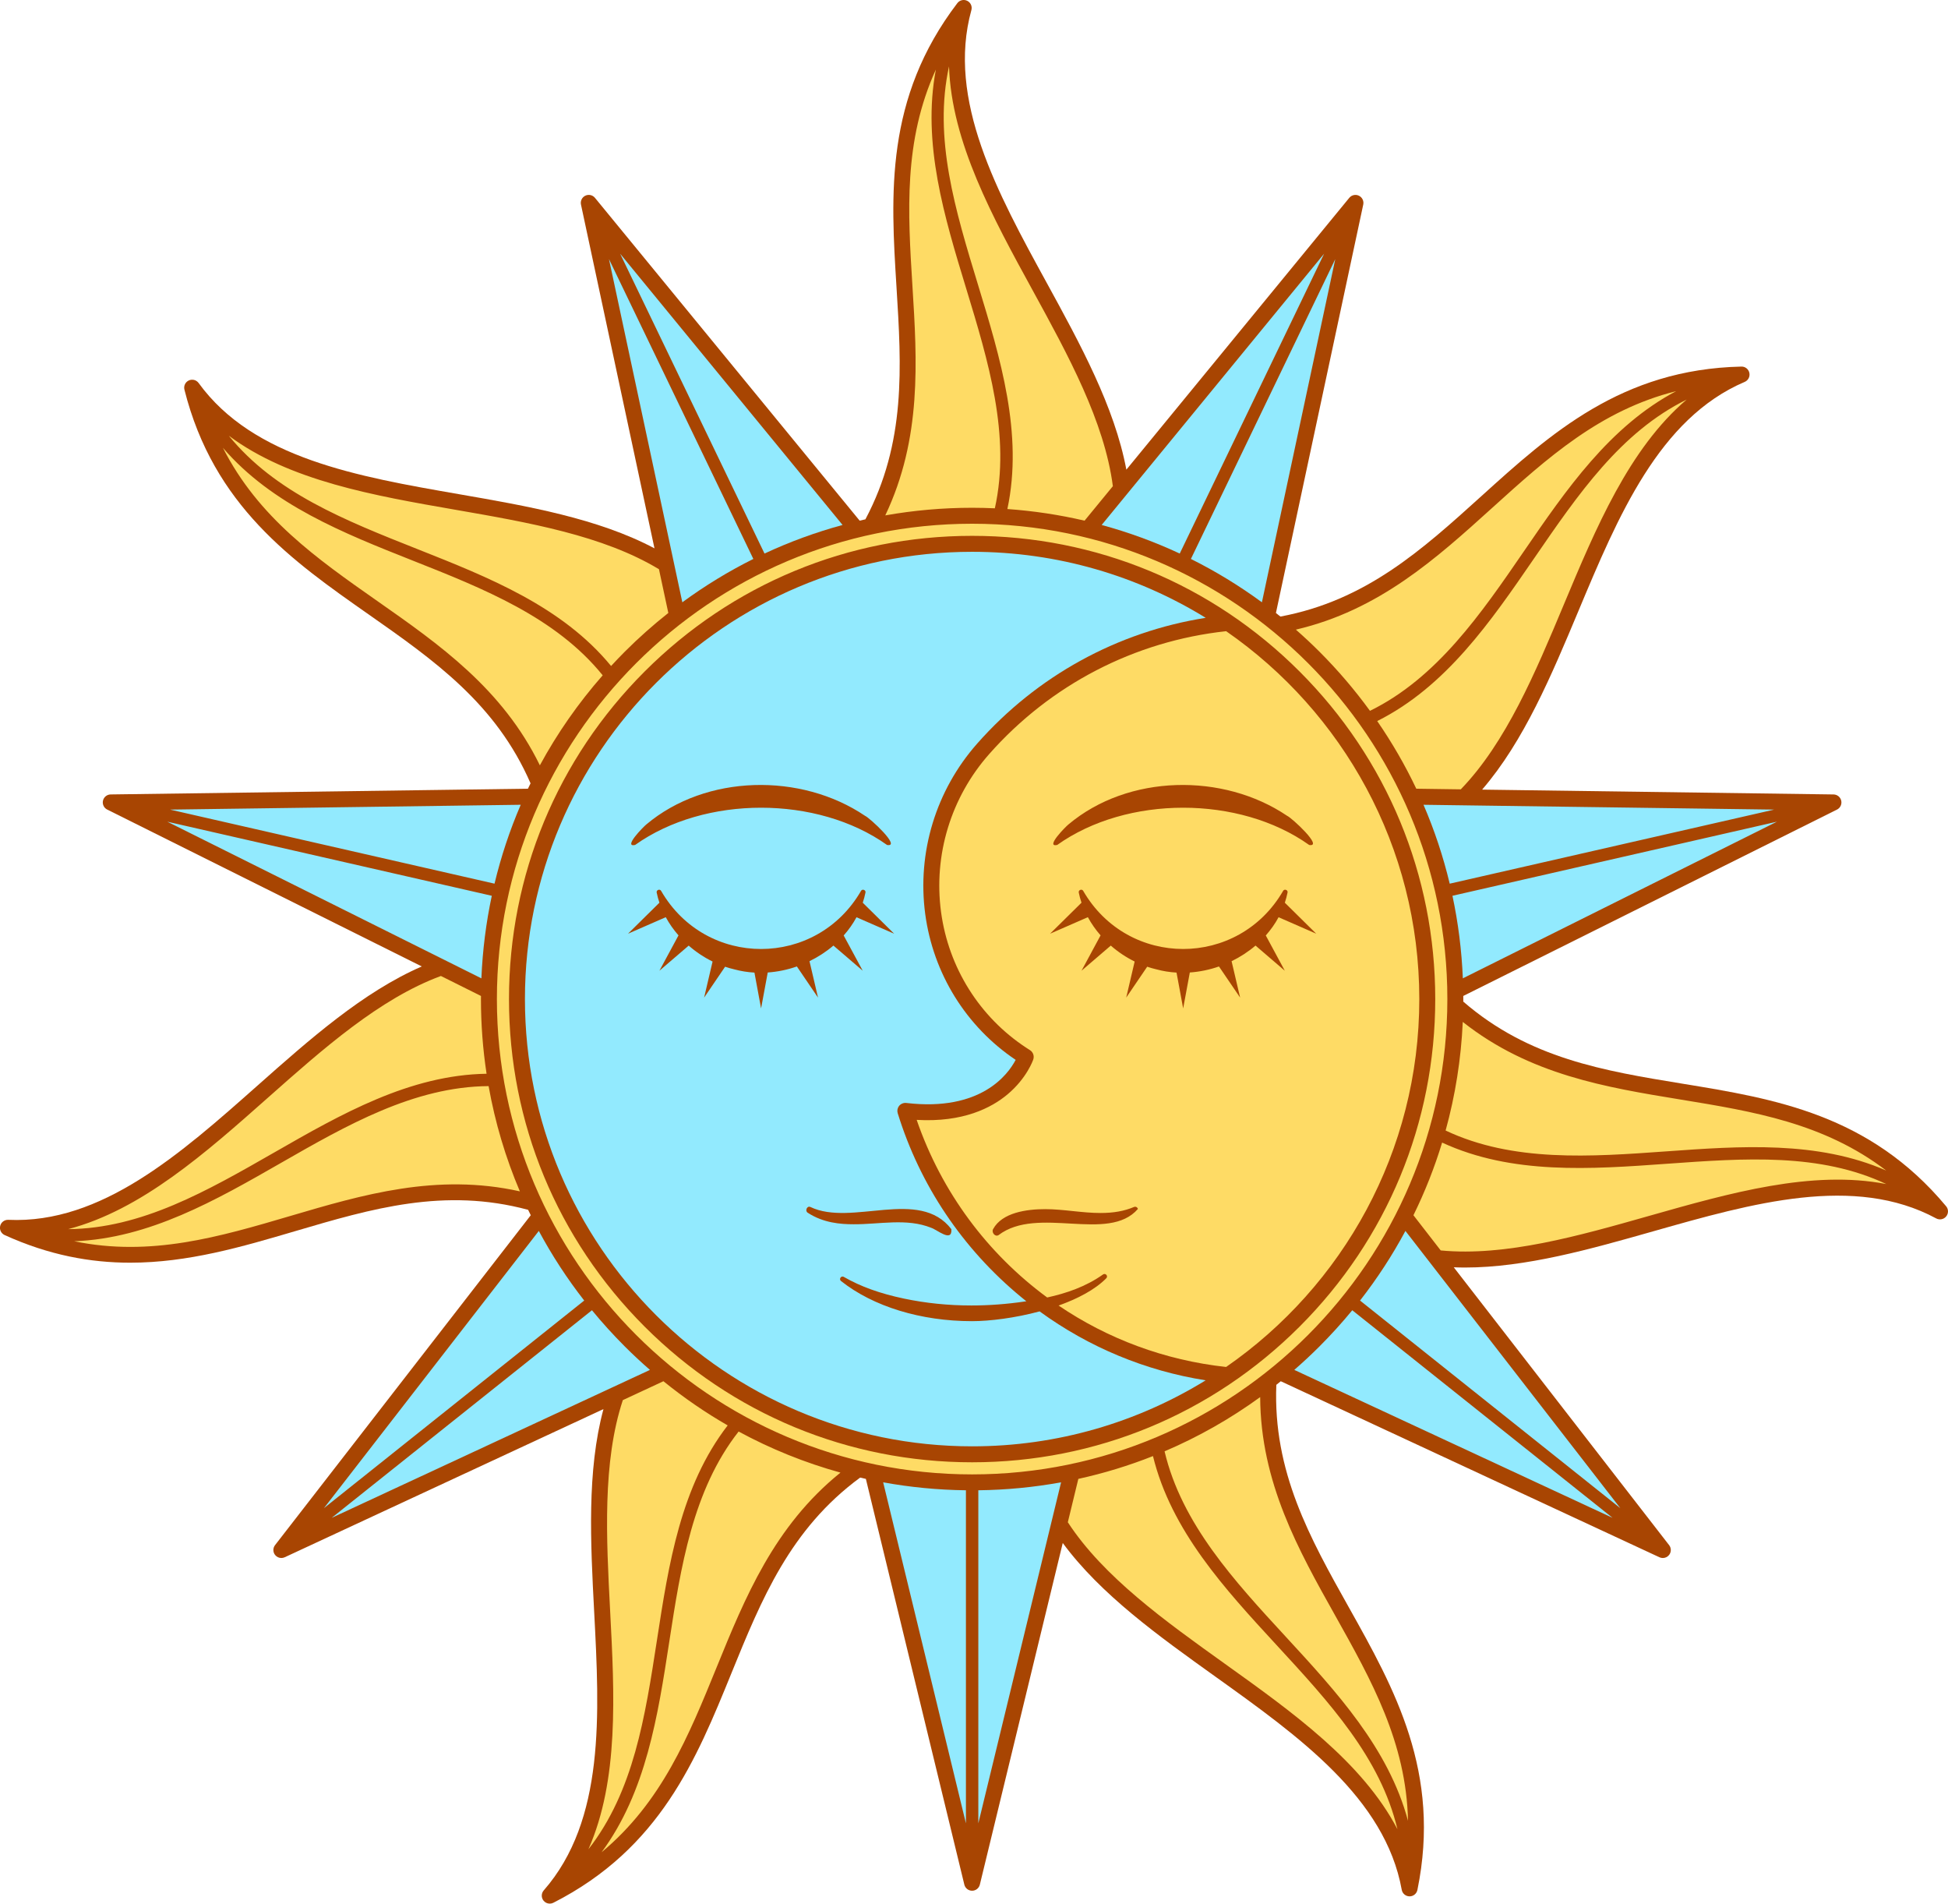 <?xml version="1.0" encoding="utf-8"?>
<!-- Generator: Adobe Illustrator 25.4.1, SVG Export Plug-In . SVG Version: 6.00 Build 0)  -->
<svg version="1.1" id="Layer_1" xmlns="http://www.w3.org/2000/svg" xmlns:xlink="http://www.w3.org/1999/xlink" x="0px" y="0px"
	 viewBox="416.511 975.469 250 244.253" style="enable-background:new 416.511 975.469 250 244.253;"
	 xml:space="preserve">
<style type="text/css">
	.st0{fill:url(#path-01_00000029745943198341125290000002280150358207682184_);}
	.st1{fill:#DBE0F5;}
	.st2{opacity:0.2;fill:#FFFEBC;}
	.st3{fill:#FFFEBC;}
	.st4{fill:#FFF2AE;}
	.st5{fill:#FFFEC2;}
	.st6{fill:#FFE7AE;}
	.st7{fill:#F5F7FB;}
	.st8{fill:#E7EEF5;}
	.st9{fill:#A84502;}
	.st10{fill:#FEDB65;}
	.st11{fill:#92EAFE;}
	.st12{fill:none;stroke:#000000;stroke-miterlimit:10;}
	.st13{fill:none;stroke:#000000;stroke-width:2;stroke-linecap:round;stroke-miterlimit:10;stroke-dasharray:8;}
	.st14{fill:#606060;}
	.st15{fill:none;stroke:#000000;stroke-width:2;stroke-linecap:round;stroke-miterlimit:10;stroke-dasharray:16,6;}
	.st16{fill:none;stroke:#000000;stroke-width:2;stroke-linecap:round;stroke-miterlimit:10;}
	.st17{fill:none;stroke:#000000;stroke-width:2;stroke-linecap:round;stroke-miterlimit:10;stroke-dasharray:140.185,19.336;}
	.st18{fill:none;stroke:#000000;stroke-width:4;stroke-miterlimit:10;}
	.st19{fill:none;stroke:#000000;stroke-width:5;stroke-miterlimit:10;}
	.st20{fill:none;stroke:#000000;stroke-width:9;stroke-linejoin:round;stroke-miterlimit:10;}
	.st21{fill:none;stroke:#000000;stroke-width:9;stroke-miterlimit:10;}
	.st22{fill:none;stroke:#000000;stroke-width:7;stroke-linejoin:round;stroke-miterlimit:10;}
	.st23{fill:#F5F190;}
	.st24{fill:none;stroke:#F5F190;stroke-miterlimit:10;}
	.st25{fill:none;stroke:#000000;stroke-width:2;stroke-linejoin:round;stroke-miterlimit:10;}
	.st26{opacity:0.2;}
	.st27{opacity:0.2;fill:none;stroke:#FEDB65;stroke-miterlimit:10;}
	.st28{fill:#FFFED0;}
	.st29{fill:#FBFBFB;}
	.st30{fill:#F5F1C2;}
	.st31{fill:#F1EBB8;}
	.st32{opacity:0.1;fill:#F5F7FB;}
	.st33{fill:#E7E8F1;}
	.st34{opacity:0.15;fill:#F5F7FB;}
	.st35{fill:#DDE6EF;}
</style>
<path id="path-03" class="st9" d="M666.273,1130.246c-9.845-11.803-22.022-13.796-33.798-15.723
	c-10.142-1.66-19.729-3.233-28.172-10.538c0.001-0.109,0.004-0.218,0.004-0.327
	c0-0.133-0.004-0.266-0.005-0.399l47.965-23.915c0.423-0.211,0.646-0.683,0.541-1.144
	c-0.105-0.461-0.512-0.789-0.984-0.796l-45.103-0.62c5.362-6.211,8.917-14.698,12.364-22.93
	c5.083-12.14,10.339-24.693,21.335-29.385c0.451-0.192,0.702-0.678,0.599-1.157
	c-0.104-0.48-0.534-0.824-1.023-0.807c-15.367,0.338-24.518,8.616-33.367,16.621
	c-7.619,6.892-14.825,13.404-25.796,15.453c-0.19-0.154-0.381-0.307-0.573-0.459l11.206-52.403
	c0.099-0.462-0.131-0.931-0.557-1.137c-0.425-0.205-0.936-0.092-1.236,0.273l-28.608,34.879
	c-1.512-8.067-5.931-16.139-10.218-23.969c-6.321-11.542-12.857-23.478-9.671-34.999
	c0.131-0.473-0.092-0.972-0.532-1.19c-0.439-0.218-0.972-0.094-1.269,0.297
	c-9.317,12.226-8.55,24.541-7.809,36.45c0.638,10.248,1.236,19.935-3.991,29.783
	c-0.246,0.054-0.492,0.112-0.738,0.169l-33.972-41.422c-0.299-0.365-0.81-0.478-1.236-0.273
	c-0.426,0.205-0.656,0.674-0.557,1.137l9.433,44.111c-7.25-3.846-16.315-5.424-25.108-6.952
	c-12.967-2.254-26.375-4.585-33.395-14.262c-0.288-0.397-0.817-0.534-1.262-0.326
	c-0.445,0.208-0.679,0.701-0.56,1.177c3.749,14.906,13.855,21.986,23.628,28.832
	c8.407,5.89,16.352,11.46,20.793,21.683c-0.112,0.229-0.227,0.458-0.336,0.689l-53.553,0.736
	c-0.472,0.007-0.879,0.335-0.984,0.796c-0.105,0.46,0.119,0.933,0.541,1.144l40.373,20.13
	c-7.53,3.269-14.417,9.374-21.097,15.297c-9.846,8.73-20.022,17.753-31.968,17.214
	c-0.49-0.024-0.927,0.306-1.042,0.783c-0.115,0.477,0.125,0.968,0.571,1.171
	c5.689,2.587,11.021,3.546,16.116,3.546c7.435,0,14.365-2.042,21.157-4.043
	c9.845-2.901,19.153-5.638,29.911-2.74c0.11,0.232,0.225,0.461,0.338,0.692l-32.818,42.33
	c-0.289,0.373-0.286,0.896,0.009,1.265c0.199,0.25,0.497,0.386,0.801,0.386
	c0.146,0,0.292-0.031,0.431-0.095l40.906-19.011c-2.137,7.923-1.657,17.113-1.191,26.025
	c0.688,13.143,1.398,26.733-6.472,35.73c-0.323,0.369-0.339,0.916-0.037,1.303
	c0.199,0.256,0.501,0.395,0.808,0.395c0.157,0,0.316-0.036,0.464-0.111
	c13.697-6.972,18.35-18.399,22.849-29.45c3.872-9.511,7.537-18.5,16.522-25.104
	c0.245,0.057,0.49,0.113,0.735,0.167l12.637,52.06c0.112,0.459,0.523,0.782,0.995,0.782
	s0.883-0.323,0.995-0.782l10.641-43.836c4.862,6.611,12.346,11.967,19.605,17.16
	c10.703,7.656,21.772,15.574,23.898,27.337c0.087,0.483,0.505,0.836,0.995,0.842
	c0.004,0,0.008,0,0.012,0c0.485,0,0.905-0.341,1.003-0.818c3.089-15.057-2.944-25.819-8.779-36.227
	c-5.024-8.962-9.77-17.436-9.325-28.588c0.192-0.152,0.382-0.304,0.572-0.459l48.598,22.586
	c0.139,0.064,0.285,0.095,0.431,0.095c0.304,0,0.602-0.136,0.801-0.386
	c0.294-0.369,0.298-0.892,0.009-1.265l-27.641-35.652c0.478,0.019,0.957,0.031,1.439,0.031
	c7.792-0,16.116-2.364,24.203-4.66c12.66-3.595,25.752-7.312,36.274-1.641
	c0.432,0.233,0.968,0.127,1.278-0.254C666.59,1131.169,666.587,1130.623,666.273,1130.246z"/>
<path id="path-02" class="st10" d="M630.435,1124.791c-9.786,0.703-19.891,1.424-28.847-2.718
	c-0.974,3.203-2.206,6.319-3.681,9.322l3.501,4.516c8.333,0.794,17.698-1.863,26.758-4.436
	c10.307-2.925,20.892-5.93,30.43-4.079C650.062,1123.383,640.47,1124.07,630.435,1124.791z
	 M587.856,1182.741c-4.709-8.399-9.568-17.066-9.618-28.012c-3.838,2.789-7.95,5.118-12.27,6.959
	c2.195,9.299,8.979,16.656,15.544,23.776c6.517,7.07,13.205,14.327,15.698,23.628
	C596.992,1199.049,592.529,1191.078,587.856,1182.741z M580.34,1186.544
	c-6.649-7.213-13.515-14.663-15.86-24.247c-3.1,1.229-6.301,2.207-9.579,2.926l-1.349,5.564
	c4.575,7.011,12.489,12.675,20.15,18.155c8.708,6.228,17.65,12.627,22.152,21.23
	C593.666,1201.005,587.155,1193.938,580.34,1186.544z M511.303,1159.147
	c-5.903,7.516-7.427,17.407-8.901,26.981c-1.463,9.502-2.966,19.254-8.685,27.002
	c7.716-6.431,11.165-14.891,14.77-23.742c3.628-8.911,7.373-18.107,15.887-24.97
	C519.826,1163.16,515.447,1161.392,511.303,1159.147z M501.653,1152.693l-5.209,2.423
	c-2.627,7.946-2.122,17.666-1.629,27.072c0.56,10.692,1.133,21.672-2.787,30.557
	c5.801-7.427,7.268-16.924,8.799-26.861c1.494-9.7,3.039-19.713,9.072-27.523
	C507.022,1156.706,504.265,1154.813,501.653,1152.693z M479.217,1114.827
	c-9.563,0.061-18.248,5.043-26.658,9.861c-8.342,4.782-16.906,9.686-26.529,10.046
	c9.841,2.025,18.605-0.555,27.775-3.255c9.226-2.718,18.751-5.525,29.424-3.148
	C481.394,1124.013,480.045,1119.488,479.217,1114.827z M478.234,1103.658c0-0.132,0.002-0.266,0.005-0.398
	l-5.143-2.564c-7.855,2.9-15.139,9.356-22.188,15.607c-8.016,7.107-16.251,14.406-25.646,16.877
	c9.431-0.089,17.775-4.87,26.506-9.873c8.517-4.882,17.32-9.913,27.188-10.066
	C478.478,1110.098,478.234,1106.897,478.234,1103.658z M469.517,1047.412
	c-8.942-3.542-18.116-7.182-24.397-14.484c4.552,8.96,12.036,14.206,19.866,19.693
	c7.882,5.521,16.014,11.217,20.81,21.046c2.225-4.104,4.923-7.975,8.062-11.549
	C487.845,1054.673,478.532,1050.983,469.517,1047.412z M501.08,1048.506
	c-7.163-4.331-16.752-5.999-26.03-7.614c-10.55-1.833-21.383-3.717-29.172-9.513
	c5.949,7.304,14.879,10.848,24.226,14.552c9.131,3.617,18.56,7.357,24.831,14.991
	c0.576-0.621,1.158-1.235,1.761-1.838c1.777-1.777,3.642-3.43,5.585-4.966L501.08,1048.506z
	 M540.509,1012.491c-2.805-9.197-5.682-18.635-3.892-28.096c-4.163,9.142-3.599,18.262-3.005,27.8
	c0.598,9.606,1.212,19.522-3.487,29.404c3.642-0.646,7.368-0.978,11.146-0.978
	c0.976,0,1.947,0.025,2.916,0.068C546.257,1031.347,543.336,1021.766,540.509,1012.491z M549.053,1012.748
	c-5.148-9.399-10.432-19.049-10.748-28.762c-2.013,9.215,0.792,18.417,3.726,28.041
	c2.864,9.393,5.819,19.092,3.763,28.756c3.362,0.237,6.672,0.739,9.907,1.492l3.631-4.424
	C558.252,1029.548,553.577,1021.01,549.053,1012.748z M608.002,1040.644
	c-7.143,6.46-14.515,13.128-25.182,15.612c1.033,0.908,2.043,1.847,3.023,2.828
	c2.382,2.382,4.543,4.92,6.485,7.591c8.59-4.206,14.258-12.461,19.745-20.455
	c5.441-7.928,11.03-16.065,19.549-20.562C621.873,1028.101,615.092,1034.229,608.002,1040.644z
	 M613.386,1047.123c-5.557,8.091-11.297,16.449-20.127,20.864c1.908,2.768,3.585,5.669,5.014,8.681
	l5.712,0.08c5.814-6.021,9.575-14.995,13.212-23.685c4.136-9.877,8.383-20.018,15.769-26.322
	C624.516,1030.915,619.075,1038.833,613.386,1047.123z M632.144,1116.542
	c-9.504-1.556-19.315-3.162-27.905-9.952c-0.218,4.763-0.96,9.431-2.202,13.935
	c8.64,4.086,18.621,3.369,28.285,2.677c9.591-0.689,19.434-1.394,28.26,2.457
	C650.595,1119.568,641.577,1118.087,632.144,1116.542z M573.871,1056.456
	c-11.756,1.274-22.543,6.861-30.414,15.771c-4.907,5.553-7.156,12.934-6.176,20.252
	c0.96,7.147,4.948,13.499,10.942,17.429c0.153,0.1,0.303,0.198,0.455,0.293l0.021,0.014
	c0.396,0.253,0.569,0.744,0.419,1.19c-0.032,0.095-0.826,2.4-3.301,4.479
	c-2.063,1.731-5.717,3.621-11.663,3.276c3.21,9.318,9.126,17.184,16.749,22.787
	c2.434-0.532,4.957-1.381,7.17-2.955c0.057-0.039,0.12-0.059,0.186-0.059
	c0.127,0,0.246,0.08,0.298,0.203c0.05,0.118,0.023,0.25-0.071,0.346
	c-1.447,1.467-3.669,2.627-6.121,3.499c6.283,4.261,13.624,7.027,21.503,7.882
	c14.966-10.368,24.791-27.659,24.791-47.204C598.659,1084.113,588.836,1066.825,573.871,1056.456z
	 M553.625,1081.258c7.664-6.456,19.863-6.663,28.08-1.108c0.562,0.232,4.707,4.049,2.821,3.737
	c-8.949-6.374-23.389-6.376-32.341,0C550.6,1084.229,553.284,1081.524,553.625,1081.258z M544.653,1133.951
	c-0.455,0.262-0.93-0.38-0.685-0.787c1.158-2.111,4.277-2.552,6.69-2.552
	c2.375,0.005,4.732,0.498,7.104,0.494c1.667,0,3.025-0.243,4.279-0.769
	c0.207-0.091,0.439,0.021,0.507,0.25C558.752,1134.975,549.683,1130.109,544.653,1133.951z
	 M581.4,1100.021l-3.76-3.226c-0.926,0.792-1.965,1.465-3.071,2.004l1.096,4.672l-2.716-3.995
	c-1.206,0.421-2.468,0.682-3.74,0.771l-0.855,4.611l-0.851-4.597
	c-0.876-0.05-1.747-0.187-2.598-0.419c-0.393-0.091-0.782-0.205-1.167-0.334l-2.693,3.963
	l1.085-4.629c-1.101-0.541-2.138-1.233-3.064-2.045l-3.756,3.223l2.445-4.534
	c-0.63-0.721-1.181-1.504-1.631-2.334l-4.85,2.12l4.033-3.979
	c-0.143-0.425-0.262-0.86-0.35-1.299c-0.073-0.328,0.396-0.514,0.564-0.225
	c5.755,9.952,19.914,9.95,25.666,0c0.162-0.289,0.646-0.1,0.562,0.225
	c-0.089,0.444-0.205,0.878-0.346,1.301l4.029,3.976l-4.832-2.113
	c-0.453,0.842-1.01,1.622-1.642,2.338L581.4,1100.021z M583.297,1061.63
	c-11.226-11.226-26.152-17.408-42.028-17.408s-30.802,6.182-42.028,17.408
	s-17.408,26.152-17.408,42.028c0,15.876,6.182,30.802,17.408,42.028s26.152,17.408,42.028,17.408
	s30.802-6.182,42.028-17.408c11.226-11.226,17.409-26.152,17.409-42.028
	C600.706,1087.782,594.524,1072.856,583.297,1061.63z M541.27,1164.647
	c-33.63,0-60.989-27.36-60.989-60.989c0-33.63,27.36-60.989,60.989-60.989
	s60.99,27.36,60.99,60.989C602.259,1137.288,574.9,1164.647,541.27,1164.647z"/>
<path id="path-01_00000044888505625155019480000010710862850721107131_" class="st11" d="M590.058,1143.585
	c-1.319,1.606-2.725,3.157-4.215,4.647c-1.044,1.044-2.122,2.045-3.226,3.007l40.846,18.983
	L590.058,1143.585z M542.067,1166.685v42.736l10.621-43.758
	C549.214,1166.297,545.666,1166.64,542.067,1166.685z M529.854,1165.666l10.621,43.755v-42.736
	C536.876,1166.64,533.327,1166.297,529.854,1165.666z M485.661,1133.408l-27.577,35.571l33.403-26.638
	C489.28,1139.515,487.336,1136.526,485.661,1133.408z M438.334,1079.347l41.642,9.504
	c0.833-3.474,1.956-6.856,3.364-10.123L438.334,1079.347z M496.098,1008.024l18.528,38.471
	c3.226-1.506,6.574-2.732,10.018-3.667L496.098,1008.024z M569.348,1047.187
	c3.176,1.583,6.222,3.442,9.113,5.562l9.415-44.035L569.348,1047.187z M602.915,1090.405
	c0.735,3.458,1.185,7,1.333,10.594l40.311-20.1L602.915,1090.405z M599.2,1078.729
	c1.406,3.264,2.532,6.649,3.362,10.123l41.642-9.504L599.2,1078.729z M557.895,1042.828
	c3.444,0.935,6.795,2.161,10.02,3.667l18.528-38.473L557.895,1042.828z M494.665,1008.713l9.415,44.035
	c2.889-2.12,5.937-3.979,9.113-5.562L494.665,1008.713z M437.98,1080.899l40.311,20.1
	c0.15-3.594,0.598-7.136,1.335-10.594L437.98,1080.899z M496.696,1148.232
	c-1.49-1.49-2.896-3.041-4.215-4.647l-33.405,26.638l40.846-18.983
	C498.819,1150.277,497.74,1149.277,496.696,1148.232z M596.878,1133.408
	c-1.674,3.121-3.619,6.108-5.823,8.933l33.401,26.638L596.878,1133.408z M541.257,1144.986
	c-6.558,0-12.687-1.877-16.813-5.15c-0.109-0.086-0.15-0.225-0.105-0.353
	c0.046-0.132,0.166-0.221,0.303-0.221c0.054,0,0.109,0.016,0.162,0.046
	c2.168,1.242,4.618,2.127,7.711,2.78c2.784,0.587,5.696,0.885,8.658,0.885
	c2.254,0,4.565-0.173,6.872-0.514c0.059-0.009,0.12-0.018,0.18-0.027
	c-0.227-0.182-0.455-0.366-0.68-0.553c-7.498-6.185-12.969-14.336-15.823-23.571
	c-0.098-0.312-0.041-0.648,0.152-0.91c0.218-0.293,0.582-0.45,0.946-0.409
	c9.57,1.128,13.055-3.656,14.038-5.528c-6.356-4.268-10.58-11.069-11.606-18.708
	c-1.06-7.907,1.372-15.883,6.672-21.881c7.668-8.683,17.998-14.34,29.324-16.131
	c-8.731-5.371-18.999-8.471-29.977-8.471c-31.645,0-57.391,25.744-57.391,57.388
	s25.746,57.388,57.391,57.388c10.978,0,21.244-3.1,29.973-8.469
	c-7.714-1.219-14.986-4.238-21.31-8.844C546.787,1144.577,543.555,1144.986,541.257,1144.986z
	 M499.453,1081.258c7.666-6.456,19.863-6.663,28.082-1.108c0.56,0.232,4.704,4.049,2.818,3.737
	c-8.949-6.374-23.389-6.376-32.338,0C496.43,1084.229,499.114,1081.524,499.453,1081.258z
	 M515.04,1100.248l-0.855,4.611l-0.851-4.597c-0.876-0.05-1.747-0.187-2.598-0.419
	c-0.394-0.091-0.782-0.205-1.167-0.334l-2.693,3.963l1.085-4.629
	c-1.103-0.541-2.138-1.233-3.064-2.045l-3.758,3.223l2.448-4.534
	c-0.63-0.721-1.181-1.504-1.633-2.334l-4.848,2.12l4.033-3.979
	c-0.143-0.425-0.262-0.86-0.35-1.299c-0.073-0.328,0.396-0.514,0.564-0.225
	c5.753,9.952,19.911,9.95,25.664,0c0.164-0.289,0.646-0.1,0.564,0.225
	c-0.089,0.444-0.205,0.878-0.346,1.301l4.029,3.976l-4.832-2.113
	c-0.455,0.842-1.01,1.622-1.645,2.338l2.443,4.522l-3.76-3.226
	c-0.926,0.792-1.965,1.465-3.071,2.004l1.094,4.672l-2.714-3.995
	C517.572,1099.898,516.312,1100.159,515.04,1100.248z M520.518,1130.337
	c5.303,2.541,13.983-2.516,18.087,2.844c0.13,1.786-1.865,0.041-2.591-0.175
	c-3.121-1.267-6.665-0.432-9.954-0.453c-1.683,0-3.874-0.168-5.887-1.479
	C519.785,1130.842,520.079,1130.134,520.518,1130.337z"/>
</svg>
